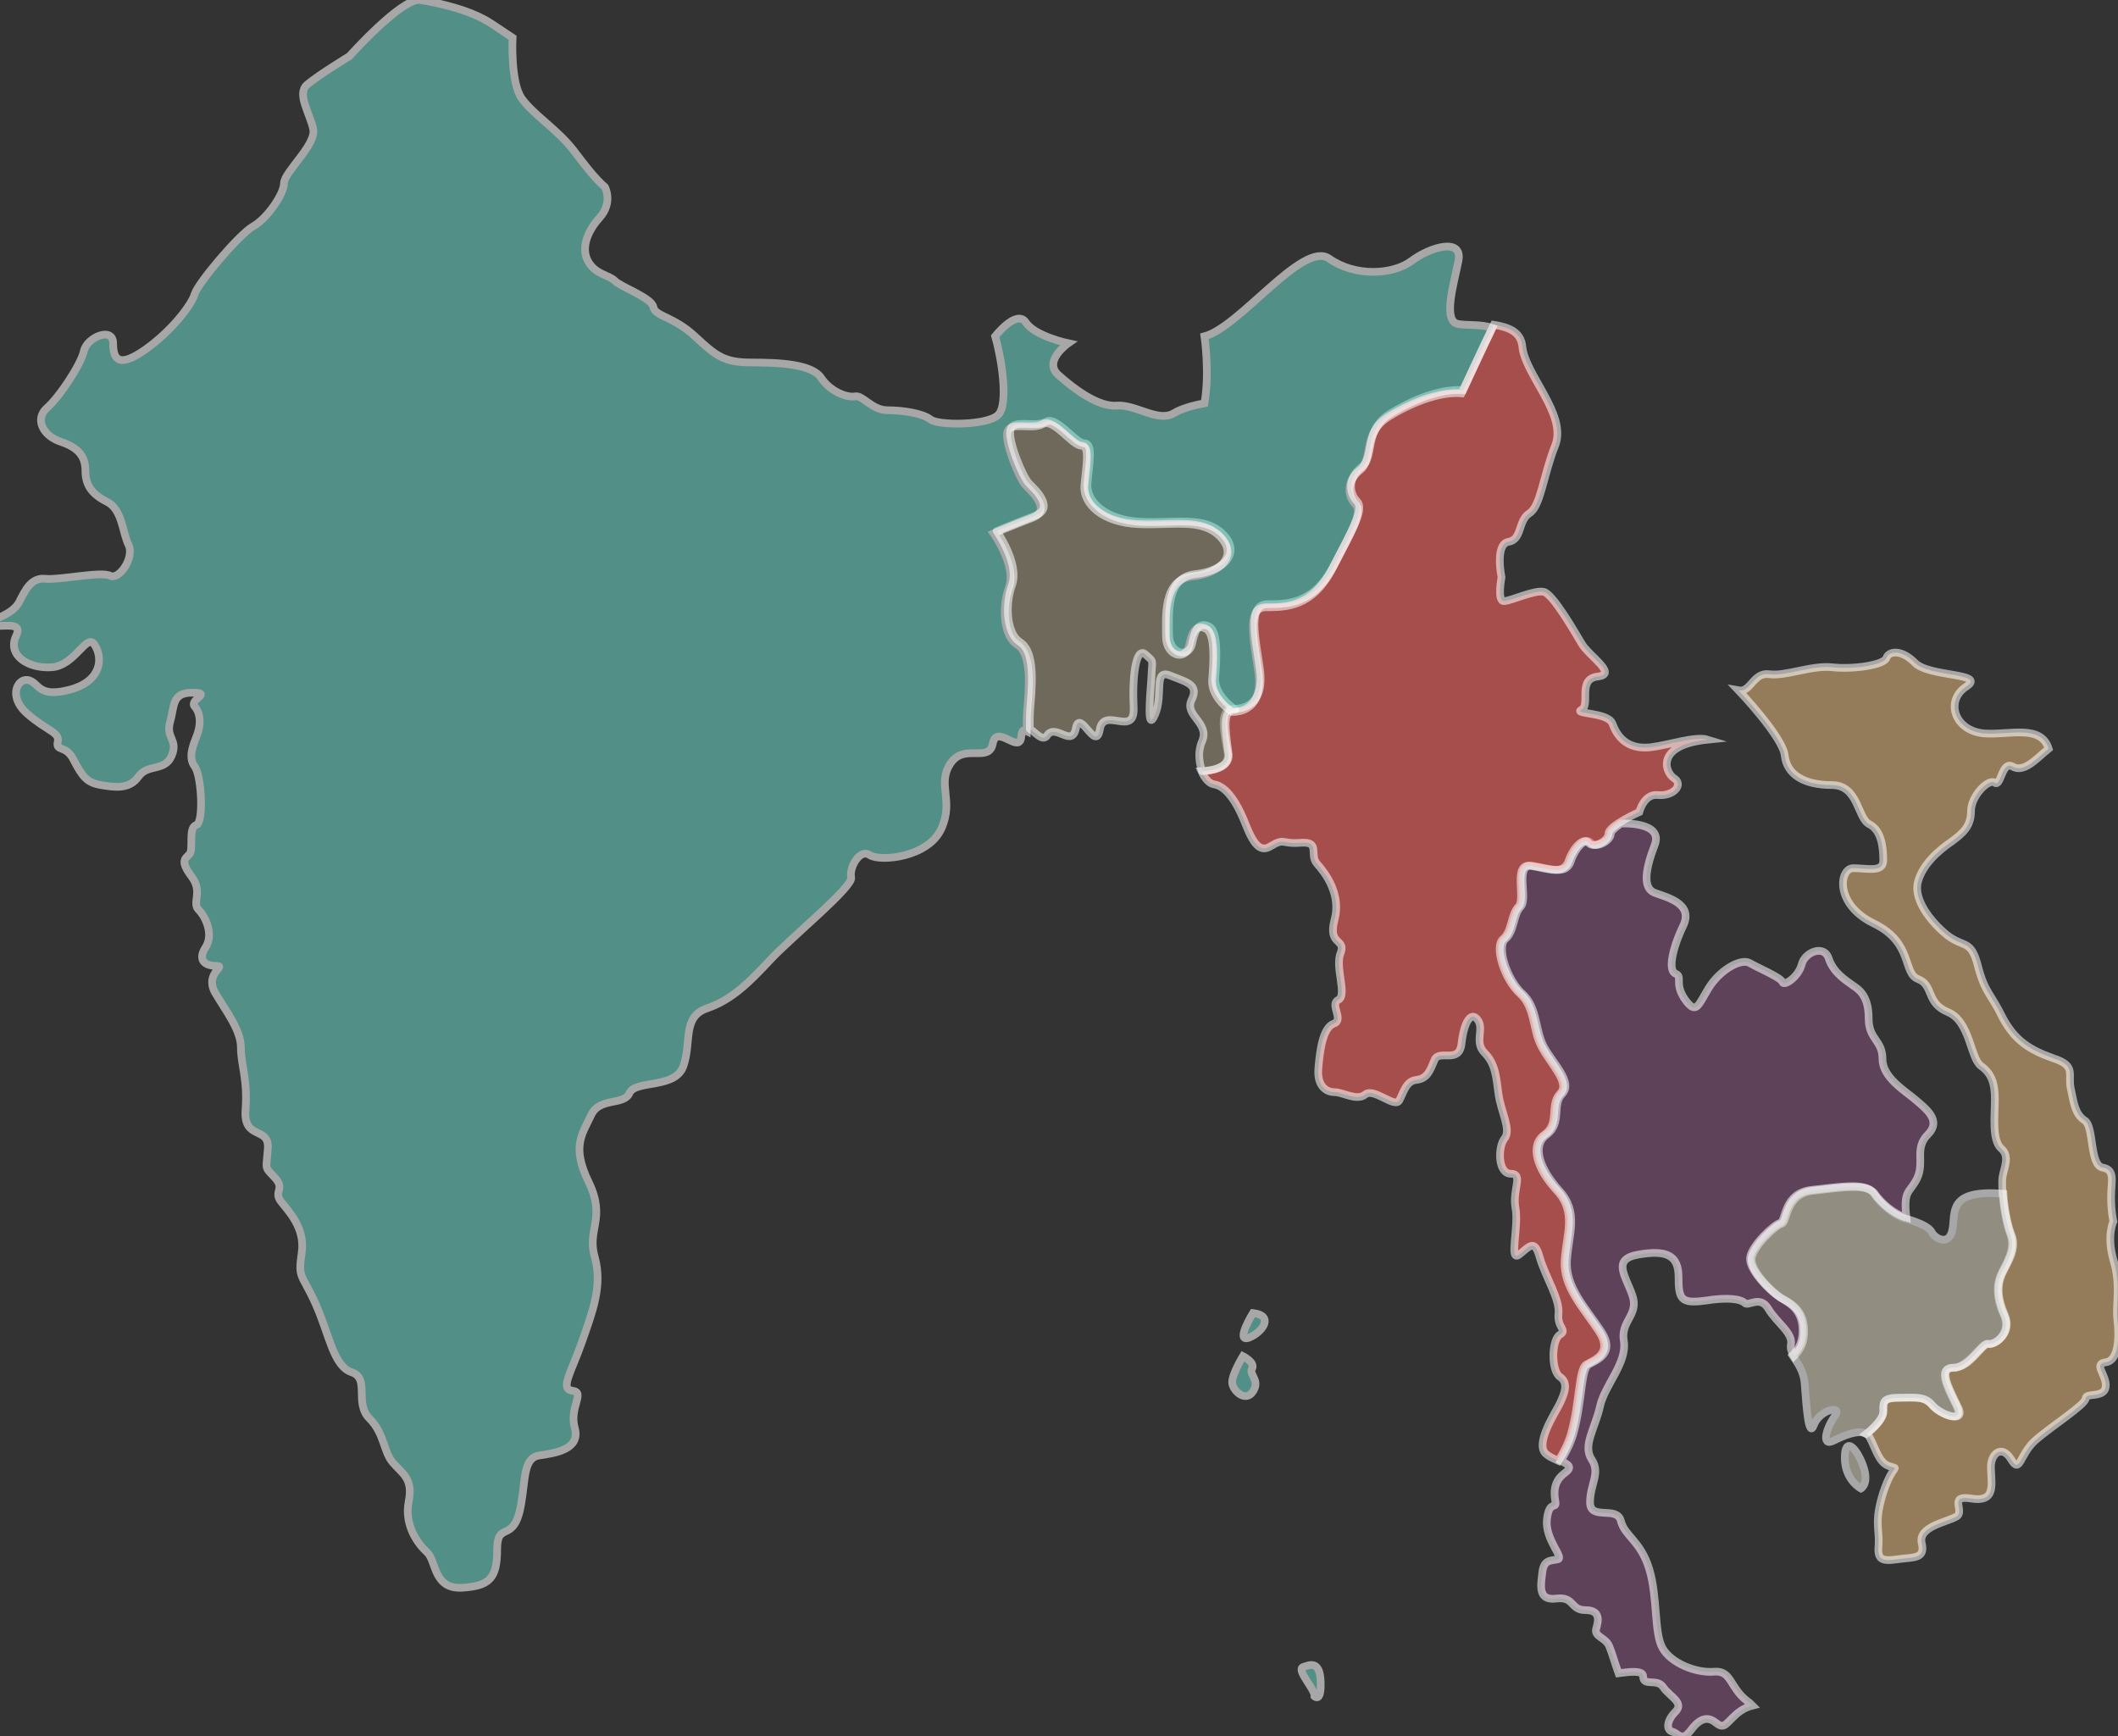 <?xml version="1.0" encoding="utf-8"?>
<!-- Generator: Adobe Illustrator 20.1.0, SVG Export Plug-In . SVG Version: 6.00 Build 0)  -->
<svg version="1.1" id="レイヤー_1" xmlns="http://www.w3.org/2000/svg" xmlns:xlink="http://www.w3.org/1999/xlink" x="0px"
	 y="0px" viewBox="0 0 275.2 225.6" style="enable-background:new 0 0 275.2 225.6;" xml:space="preserve">
<rect x="0" y="0" width="275.2" height="225.6" fill="#333333" stroke="none"/>
<style type="text/css">
	.st0{opacity:0.57;fill:#DDB278;stroke:#FFFFFF;stroke-miterlimit:10;enable-background:new    ;}
	.st1{opacity:0.57;fill:#7E4D76;stroke:#FFFFFF;stroke-miterlimit:10;enable-background:new    ;}
	.st2{opacity:0.57;fill:#FD625E;stroke:#FFFFFF;stroke-miterlimit:10;enable-background:new    ;}
	.st3{opacity:0.57;fill:#9C927C;stroke:#FFFFFF;stroke-linecap:round;stroke-linejoin:round;enable-background:new    ;}
	.st4{opacity:0.57;}
	.st5{fill:#D8D2BC;stroke:#FFFFFF;stroke-miterlimit:10;}
	.st6{fill:#69D7C6;stroke:#FFFFFF;stroke-miterlimit:10;}
</style>
<path class="st0" d="M238,102c3.5,0,3.3,4.3,4.9,5.1c1.6,0.8,1.8,3.1,1.8,4.7s-2.1,1-3.9,1c-1.8,0-2.5,4.7,2.7,7.2
	c5.1,2.5,3.7,6.4,5.7,7.2c2.1,0.8,1,3.1,3.9,4.3c2.9,1.2,2.9,6,4.3,7c1.4,1,1.8,2.3,1.8,4.3c0,2.1-0.4,5.3,0.8,6.4
	c1.2,1,0.4,2.5,0.2,3.7s0.2,5.3,1,7.4c0.8,2.1-0.6,3.9-1.2,5.3c-0.6,1.4-0.6,3.1,0.4,5.3c1,2.3-1.2,3.9-2.1,3.7
	c-0.8-0.2-2.5,3.1-4.5,3.1c-2.1,0-0.8,2.5,0.4,4.9c1.2,2.5-2.1,1.2-3.1,0s-2.1-1-4.3-1s-2.1,0.6-2.1,1.8s-2.2,2.9-2.2,2.9
	c0.2,0.1,0.3,0.2,0.4,0.4c0.8,1.4,1.2,3.4,2.6,3.8c1.4,0.5,0.5-0.5-0.8,3.4c-1.2,3.8-0.5,4.7-0.6,6.7c-0.2,2,0.3,2.3,2.4,2
	c2.1-0.3,3.7,0,3.2-2.1s3.1-2.7,4.4-3.4c1.4-0.6-1.1-2.9,2-2.4s2.7-1.5,2.6-3.7c-0.2-2.1,1.4-3.4,2.6-1.4c1.2,2,1.1-0.6,3.1-2.4
	c2-1.8,6.6-4.7,6.6-5.5s2.4,0,2.6-1.5c0.2-1.5-1.7-3,0-3.2s1.8-3.3,1.5-5.7c-0.2-1.8,0.5-4.4-0.5-7.6c-0.9-3.2,0-5,0-5
	s-0.3-1.2-0.3-3.2s0.6-3.5-1.1-3.8c-1.7-0.3-1.1-5.3-2.3-6.1s-1.4-2-1.8-4c-0.5-2,0.8-3.1-2.3-4.1c-3.1-1.1-5-2.3-6.6-5.3
	c-1.5-3.1-2.3-3.2-3.2-6.7s-1.8-2.3-4-4c-2.1-1.7-4.4-4.6-3.8-6.9c0.6-2.3,2.7-4.1,4.3-5.2c1.5-1.1,2.6-2,2.6-4s2.3-4.3,3.1-3.7
	c0.8,0.6,0.9-2.9,2.3-2.1c1.4,0.8,2.9-0.8,4.3-2c0.1-0.1,0.3-0.2,0.4-0.3c-1-3.2-5-1.8-8.3-2c-4-0.3-5.2-4.3-2.4-6.1
	c2.7-1.8-4.9-1.2-6.7-3.1c-1.8-1.8-3.4-1.5-3.7-0.6s-4.3,1.5-7,1.2s-6.1,1.2-8.2,0.9c-2.1-0.3-2.4,2.4-4,2.1c0,0,5.8,6.1,6,8.5
	C232.2,100.7,234.5,102,238,102z"/>
<path class="st1" d="M247.7,158.2c-0.4-3.7,0.4-3.1,1.4-5.1c1-2.1-0.4-3.9,1.4-5.7c1.8-1.8-0.2-3.3-1.6-4.5
	c-1.4-1.2-4.3-2.9-4.3-5.3c0-2.5-1.8-2.5-1.8-5.3c0-2.9-1.2-3.7-2.1-4.3c-0.8-0.6-2.5-1.6-3.1-3.5c-0.6-1.8-3.1-0.8-3.5,0.8
	c-0.4,1.6-2.3,2.9-2.5,2.3s-3.1-1.8-4.3-2.5c-1.2-0.6-3.9,1-5.3,3.3c-1.4,2.3-1.6,3.5-3.1,1.4c-1.4-2.1-0.2-2.9-1.2-3.3
	s-0.4-3.3,1-6.2c1.4-2.9-2.1-3.7-3.7-4.3c-1.6-0.6-1.2-3.1,0-6.2s-4.4-2.8-4.4-2.8c-0.7,0.5-1.3,1-1.3,1.3c0,1-2,2-2.6,1.2
	s-2,0.6-2.6,2.4s-2.4,1-4.9,0.6s-0.6,4.2-1.6,5.3c-1,1-0.8,3.2-2,4.2s0.2,5.3,2.2,7.1c2,1.8,1.6,4.6,2.8,6.9
	c1.2,2.2,3.8,4.6,2.4,6.1c-1.4,1.4,0,3.8-2,5.3c-2,1.4-1,4.4,1.6,7.3c2.6,2.8,1.2,5.7,1,9.1c-0.2,3.4,2.4,6.1,4.4,9.1
	s-0.6,3.8-1.6,4.4c-1,0.6-0.8,4.9-2,9.1c-0.4,1.3-1,2.4-1.6,3.4c1,0.5,1.6,0.8,0.5,1.6c-1.5,1.1-1.4,2.6-1.2,3.7
	c0.2,1.1-0.8-0.3-1.1,2.3s2.3,5,1.4,5.2c-0.9,0.2-1.8,0-2,1.7s-0.6,3.7,1.8,3.4c2.4-0.3,1.8,1.5,3.8,1.5s1.7,1.4,1.4,2.4
	c-0.3,1.1,1.2,1.1,1.7,2.3c0.3,0.7,0.7,2.1,1.2,3.5c1.5-0.2,3.2-0.4,3.2,0.4c0,1.4,1.8,0.2,2.6,1.4s2.8,2,1.6,3.2s-1.2,2.4-0.4,2.6
	c0.8,0.2,1.2,1.4,2.4-0.2c1.2-1.6,2.2-1.8,3.2-1s1.2,0.4,2.2-0.6c0.6-0.6,1.4-1.3,2.6-1.6c-0.2-0.2-0.4-0.4-0.7-0.6
	c-2.3-1.8-2-4-4.3-3.8s-5.6-1.1-6.7-3.1c-1.1-2-0.6-6.6-1.7-10.2c-1.1-3.7-3.2-4.3-3.7-6.3s-4,0-4-2.4s1.4-3.8,0.2-5.6
	s0.5-4.1,1.1-6.9c0.6-2.7,3.5-5.6,3.1-8.4c-0.5-2.7,2-3.4,1.1-6s-2.7-4.7,0.8-5.3s5.2,0,5.2,2.9s0.3,3.5,3.4,3.1
	c3.1-0.5,4.7-0.2,5.2,0.3s2-1.1,3.1,0.8c1.1,1.8,3.2,3.1,2.9,4.6c-0.1,0.5,0.1,1,0.4,1.5c0.6-0.6,1.2-1.4,1.3-2.7
	c0.2-2.9-1.2-3.9-2.7-4.7c-1.4-0.8-4.3-3.7-4.1-5.3s3.1-4.3,3.9-4.5c0.8-0.2,0.4-3.9,4.1-4.3c3.7-0.4,7-1,8,0.4
	C244.5,156.4,246.2,157.8,247.7,158.2L247.7,158.2L247.7,158.2z"/>
<path class="st2" d="M217.5,101.1c-1.2-0.8-2.4-4.3,4.4-5c-1.6-0.5-5,0.7-7.5,1c-3.1,0.3-4.3-1.5-4.9-3.1c-0.6-1.5-5.2-1.2-4-1.8
	c1.2-0.6-0.6-4,2.1-4.3c2.7-0.3-1.2-2.7-2.1-4.3c-0.9-1.5-3.7-6.4-4.9-6.7c-1.2-0.3-4.3,1.2-5.2,1.2s-0.3-3.1-0.3-3.1
	s-0.9-4.3,0.9-4.6c1.8-0.3,1.2-2.7,2.7-3.7c1.5-0.9,1.8-4.9,3.4-8.9c1.5-4-4-9.2-4.3-12.8c-0.2-1.9-1.8-2.5-3.7-2.8
	c-1.5,3-4,8.5-4,8.5c-2.4-0.2-5.8,0.8-9.4,3c-3.6,2.2-2,5.6-3.8,7s-1.6,3.4-0.6,4.4s-0.4,3.4-3,8.4s-6,5-8.6,5s-1.6,4.2-1,8.4
	c0.6,4.2-1.6,5.2-3.4,5.2c-1.8,0-1.4,2.4-0.8,5.6c0.4,1.9-1.7,2.4-3.4,2.5c0.4,0.9,1,1.6,1.6,1.7c1.4,0.2,2.6,1.8,3.5,3.7
	c0.9,1.8,1.8,5.6,3.8,4.4s1.4-0.3,4-0.5s1.1,1.5,2.1,2.7c1.1,1.2,3.2,4,2.3,7.3c-0.9,3.4,1.5,2.4,0.8,4.3c-0.8,1.8,0.9,5.5-0.3,6.1
	s0.8,2.6-0.6,3.1c-1.4,0.5-1.8,3.4-2,5.8s1.1,3.1,2.1,3.1c1.1,0,2.9,1.2,4,0.3c1.1-0.9,3.8,1.8,4.4,0.8c0.6-1.1,0.9-2.6,2.3-2.7
	c1.4-0.2,1.7-1.2,2.3-2.6s3.2,0.6,3.5-2.1s1.2-4.3,2.1-3.1c0.9,1.2-0.5,2.9,0.9,4.3s1.5,3.1,1.8,5.3c0.3,2.3,1.7,4.7,0.8,5.8
	s-0.9,4.6,0.8,4.6s0.2,2,0.6,4.4c0.5,2.4-0.9,7.2,0.5,6.1c1.4-1.1,2-2.1,2.7,0.5c0.8,2.6,2.6,5.3,2.4,7.2c-0.2,1.8,1.2,2.1,0.2,2.7
	c-1.1,0.6-1.2,4.7,0,5.5s0.5,2.3,0,3.4c-0.5,1.1-3.5,5.5-1.7,6.7c0.5,0.4,1.1,0.6,1.5,0.8c0.6-1,1.2-2.1,1.6-3.4
	c1.2-4.2,1-8.5,2-9.1s3.6-1.4,1.6-4.4s-4.6-5.7-4.4-9.1c0.2-3.4,1.6-6.3-1-9.1s-3.6-5.9-1.6-7.3c2-1.4,0.6-3.8,2-5.3
	c1.4-1.4-1.2-3.8-2.4-6.1c-1.2-2.2-0.8-5.1-2.8-6.9s-3.4-6.1-2.2-7.1s1-3.2,2-4.2s-0.8-5.7,1.6-5.3s4.2,1.2,4.9-0.6
	c0.6-1.8,2-3.2,2.6-2.4c0.6,0.8,2.6-0.2,2.6-1.2s4-2.8,4-2.8s0.6-2.4,2.4-2.2C217.5,103.5,218.8,101.9,217.5,101.1z"/>
<path class="st3" d="M160.5,92.2c0,0-2.8-1.8-2.6-4.2c0.2-2.4,0.4-6-0.8-6.6s-1.8,0.2-2.2,2.2s-3,1.4-3-1.2s-0.4-7.4,3.4-7.8
	c3.8-0.4,6-2.8,3.6-5.2s-6-1.4-10.6-1.6s-7.2-2.6-7-5s0.8-5.2-0.4-5.2s-3.6-3.6-5-2.8c-1.4,0.8-4.2-0.4-4.6,1s1.6,6.2,2.4,7
	c0.8,0.8,3.4,3.2,0.8,4.2s-5,2-5,2s3,4.2,2,7s-0.6,6.4,1,7.4s1.8,3.8,1.4,8.2c-0.1,1-0.1,2-0.1,3.1c0.7,0.4,1.7,1.8,2.3,0.8
	c1.1-1.5,3.2,1.7,3.7-0.9s2.6,3.2,3.1,0.2c0.5-3.1,4.6,1.1,4.4-2.9c-0.2-4,0.3-7.9,1.5-6.9c1.2,1.1,0.9,0.5,0.8,3.1
	c-0.2,2.6-0.6,7.3,0.5,4.7c1.1-2.6-0.3-6,2-5c2.3,0.9,3.7,1.2,2.7,3.2c-0.9,2,2.4,2.9,1.4,5.3c-0.6,1.3-0.4,2.8,0,3.9
	c1.7-0.1,3.8-0.6,3.4-2.5C159.2,94.6,158.8,92.2,160.5,92.2z"/>
<g class="st4">
	<path class="st5" d="M254.3,182.6c-1.2-2.5-2.5-4.9-0.4-4.9s3.7-3.3,4.5-3.1s3.1-1.4,2.1-3.7s-1-3.9-0.4-5.3
		c0.6-1.4,2.1-3.3,1.2-5.3c-0.5-1.3-0.9-3.5-1-5.2c-7.3-0.6-6.2,2.5-6.6,4.6c-0.4,2.3-2.3,1.2-2.7,0.4s-2.1-1.4-3.5-1.8
		c-1.4-0.4-3.1-1.8-4.1-3.3c-1-1.4-4.3-0.8-8-0.4c-3.7,0.4-3.3,4.1-4.1,4.3s-3.7,2.9-3.9,4.5s2.7,4.5,4.1,5.3
		c1.4,0.8,2.9,1.8,2.7,4.7c-0.1,1.3-0.7,2.1-1.3,2.7c0.6,0.9,1.5,2,1.6,3.8c0.2,2.7,0.5,7.2,1.2,5.2c0.8-2,3.8-2.6,2.7-1.1
		s-1.8,4-0.2,3.2c1.4-0.7,3.3-1.5,4.3-0.9c0,0,2.2-1.6,2.2-2.9c0-1.2-0.2-1.8,2.1-1.8s3.3-0.2,4.3,1
		C252.3,183.9,255.7,185.1,254.3,182.6z"/>
	<path class="st5" d="M241.8,193.4c0,0,1.1-0.6,0.3-2.9c-0.8-2.3-2.4-4-2.4-1.1C239.7,192.3,241.8,193.4,241.8,193.4z"/>
</g>
<g class="st4">
	<path class="st6" d="M162.8,170.6c0,0-2.4,3.9-0.5,3.2C164.2,173,165.5,170.9,162.8,170.6z"/>
	<path class="st6" d="M162.7,177.8c0.4-0.8-1.2-1.6-1.2-1.6s-1.4,2.3-1.4,3.4c0,1,1.7,2.7,2.7,1.2
		C163.8,179.3,162.2,178.6,162.7,177.8z"/>
	<path class="st6" d="M169.3,216.6c-0.9,0.4,1.6,2.9,1.5,3.8c0,0,0.9,0.9,0.8-1.9C171.5,215.7,170.2,216.3,169.3,216.6z"/>
	<path class="st6" d="M189.5,42.1c-2.1-0.3-0.6-5.2,0-8.2c0.6-3.1-3.7-1.8-6.1,0c-2.4,1.8-7.3,2.1-10.7-0.3s-11.6,8.9-16.2,10.1
		c0,0,0.7,4.7,0,8.7l0,0c-1.7,0.3-3.2,0.8-4,1.3c-2,1.2-5-1.2-7.4-1s-5.6-2.2-7.6-4s1.3-4.1,1.3-4.1s-4.3-0.9-5.5-2.7
		c-1.2-1.8-4,1.8-4,1.8c0.8,2.7,1.8,8.8,0.4,10.2s-7.8,1.4-8.8,0.6s-3.6-1.2-5.6-1.2s-3.2-2-4.2-1.8s-3.2-0.6-4.4-2.4s-5.4-2-9-2
		s-4.6-0.8-7.4-3.4c-2.8-2.6-5.2-2.6-5.4-3.8c-0.2-1.2-4.2-2.6-5-3.4s-2.4-0.8-3.4-2.4s-0.4-3.8,1.4-5.8c1.8-2,0.7-4,0.7-4l0,0
		c-1.4-1.2-2.8-3.1-4.1-4.8c-2.1-2.7-5.2-4.6-6.7-6.7s-1.2-7.9-1.2-7.9s0,0-2.7-1.8S57.1,0.4,54.6,0c-2.4-0.3-9.2,7.3-9.2,7.3
		s-4.1,2.5-5.5,3.7s0.4,3.8,0.8,5.8c0.4,2-3.8,5.6-3.8,7s-2.2,4.6-4,5.6s-7.2,7.4-7.6,8.8c-0.4,1.4-3,4.8-6.4,7.2
		c-3.4,2.4-4.2,1.4-4.2-0.8c0-2.2-3.4-0.8-3.8,1c-0.4,1.8-3.2,6-4.8,7.4s-0.6,3.6,1.8,4.4c2.4,0.8,3.2,2,3.2,3.8s0.8,3,2.8,4
		s2,4,2.8,5.6s-1.2,4.6-2.4,4s-6.6,0.6-8.4,0.4c-1.8-0.2-2.6,1.4-3.4,3c-0.8,1.6-3.6,2.4-3.6,2.4c-0.5,1.7,4.4-0.5,3.2,2
		s1.5,4.3,4.6,4.1c3.1-0.2,4.6-4.6,5.6-2.9c1.1,1.7,0.9,4.7-3.2,5.8c-4.1,1.1-4-0.8-5.3-1.2c-1.4-0.5-2.9,2-0.3,4.3
		c2.6,2.3,4.3,2.4,4,3.7s1.1,0.3,2.1,2.4c1.1,2.1,1.7,2.9,3.5,3.2c1.8,0.3,3.7,0.6,4.9-1.1s3.4-0.6,4.3-2.7c0.9-2.1-0.8-2.3-0.2-4.4
		S22.3,90,25,90s-0.5,0.9,0.3,1.8s0.8,2.4,0.3,3.7s-1.2,2.9-0.3,4.1s1.2,7.3,0.2,7.6c-1.1,0.3-0.3,3.2-0.9,3.8
		c-0.6,0.6-1.2,0.9,0.3,2.9s0,3.4,0.9,4.3s2,3.2,0.9,4.9c-1.1,1.7,0,2.4,1.4,2.4s-1.5,0.9-0.2,3.4c1.4,2.4,3.4,4.9,3.4,7.2
		c0,2.3,0.9,4.1,0.6,8.1c-0.3,4,3.1,2.1,2.9,5c-0.2,2.9-0.5,2.3,0.9,3.8s-0.2,1.8,0.8,3.1c0.9,1.2,3.2,3.4,2.7,6.7
		c-0.5,3.4,0,2.6,1.8,6.6s2.3,8.1,4.7,8.9c2.4,0.8,0.3,4,2.3,6s1.8,4.4,3.1,5.8c1.2,1.4,2.6,2,2,5c-0.6,3.1,1.2,5.5,2.4,6.6
		s0.8,4.7,4.4,4.6c3.7-0.2,4.7-1.2,4.7-5s2.2-0.6,3.1-5.8c0.6-3.4,0.3-6.1,2.4-6.4c2.1-0.3,5.3-0.8,4.6-3.5
		c-0.8-2.7,1.4-4.7-0.3-4.9s-0.2-2.3,1.2-6.3s2.7-7.3,1.7-11c-1.1-3.7,1.5-5-0.8-9.8c-2.3-4.7-0.8-6.3,0.3-8.7
		c1.1-2.4,4.3-1.2,5-2.9c0.8-1.7,6-0.5,7-3.5c1.1-3.1-0.2-6.4,3.1-7.5c3.2-1.1,5.5-3.4,8.2-6.3s10.8-9.5,10.5-10.7s1.1-3.8,2.4-2.9
		c1.4,0.9,7.6,0.3,9.3-3.4c1.7-3.7-0.6-5.8,1.2-8.5s5,0,5.5-2.6s3.5,1.5,3.7-0.9c0.1-0.9,0.3-0.9,0.7-0.7c0-1.1,0-2.2,0.1-3.1
		c0.4-4.4,0.2-7.2-1.4-8.2c-1.6-1-2-4.6-1-7.4s-2-7-2-7s2.4-1,5-2s0-3.4-0.8-4.2c-0.8-0.8-2.8-5.6-2.4-7c0.4-1.4,3.2-0.2,4.6-1
		c1.4-0.8,3.8,2.8,5,2.8s0.6,2.8,0.4,5.2c-0.2,2.4,2.4,4.8,7,5s8.2-0.8,10.6,1.6c2.4,2.4,0.2,4.8-3.6,5.2c-3.8,0.4-3.4,5.2-3.4,7.8
		s2.6,3.2,3,1.2s1-2.8,2.2-2.2c1.2,0.6,1,4.2,0.8,6.6s2.6,4.2,2.6,4.2c1.8,0,4-1,3.4-5.2s-1.6-8.4,1-8.4s6,0,8.6-5s4-7.4,3-8.4
		s-1.2-3,0.6-4.4s0.2-4.8,3.8-7s7-3.2,9.4-3l4-8.5C192.5,42.1,190.5,42.3,189.5,42.1z"/>
</g>
</svg>
